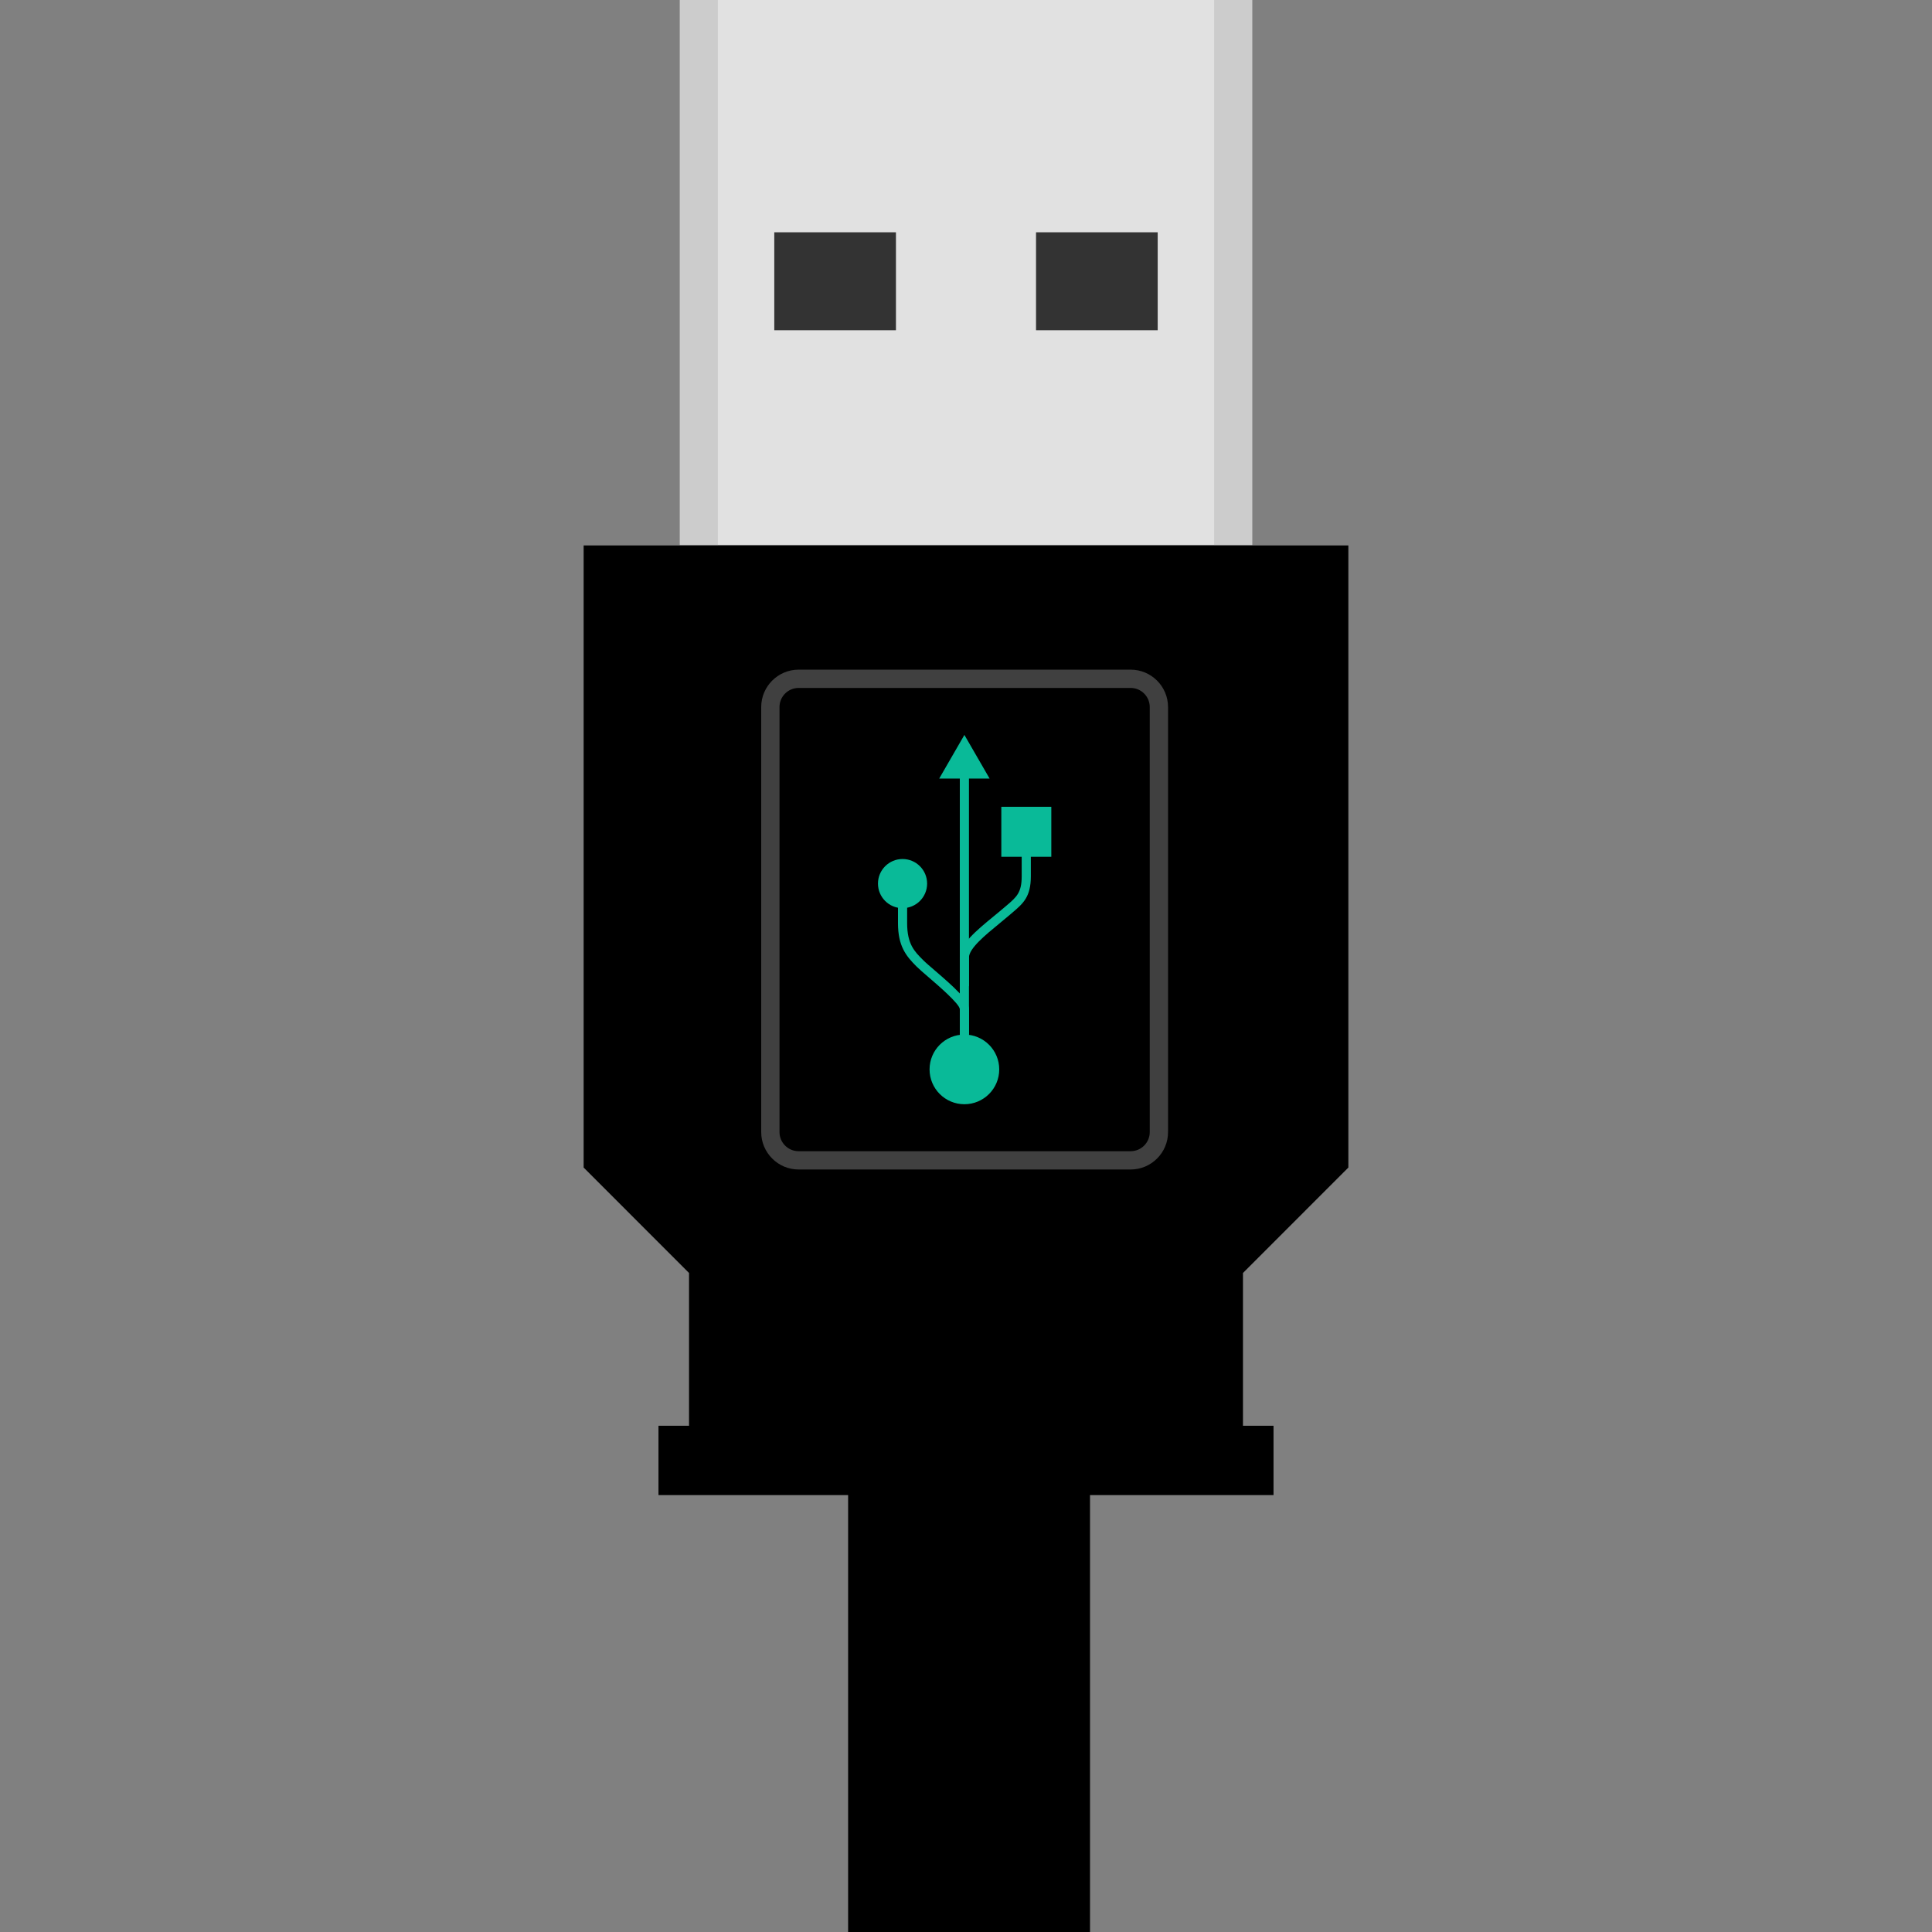<?xml version="1.0" encoding="iso-8859-1"?>
<!-- Generator: Adobe Illustrator 19.0.0, SVG Export Plug-In . SVG Version: 6.00 Build 0)  -->
<svg version="1.1" id="Layer_1" xmlns="http://www.w3.org/2000/svg" xmlns:xlink="http://www.w3.org/1999/xlink" x="0px" y="0px"
	 viewBox="0 0 512 512" style="enable-background:new 0 0 512 512;" xml:space="preserve">
<rect x="0" y="0" width="512" height="512" fill="#808080" stroke="none"/>
<polygon points="256,144.544 154.672,144.544 154.672,309.416 182.6,337.352 182.6,377.88 224.76,377.88 224.76,512 288.864,512 
	288.864,377.88 329.4,377.88 329.4,337.352 357.328,309.416 357.328,144.544 "/>
<rect x="180.176" style="fill:#E1E1E1;" width="151.656" height="144.4"/>
<g>
	<rect x="180.184" style="fill:#CCCCCC;" width="10.056" height="144.4"/>
	<rect x="321.76" style="fill:#CCCCCC;" width="10.056" height="144.4"/>
</g>
<g>
	<rect x="205.192" y="61.56" style="fill:#333333;" width="32.24" height="25.96"/>
	<rect x="274.56" y="61.56" style="fill:#333333;" width="32.24" height="25.96"/>
</g>
<g style="opacity:0.25;">
	<path style="fill:#FFFFFF;" d="M299.632,309.928H211.64c-5.464,0-9.912-4.448-9.912-9.912v-112.64c0-5.464,4.448-9.912,9.912-9.912
		h87.992c5.464,0,9.912,4.448,9.912,9.912v112.64C309.544,305.48,305.096,309.928,299.632,309.928z M211.64,182.312
		c-2.792,0-5.064,2.272-5.064,5.064v112.64c0,2.792,2.272,5.064,5.064,5.064h87.992c2.792,0,5.064-2.272,5.064-5.064v-112.64
		c0-2.792-2.272-5.064-5.064-5.064H211.64z"/>
</g>
<rect x="174.504" y="377.84" width="162.992" height="18.376"/>
<g>
	<path style="fill:#09BA98;" d="M256.784,261.352h-2.424v-7.592c0-3.56,4.368-7.136,8.976-10.928c0.984-0.808,1.952-1.6,2.848-2.376
		l0.56-0.472c2.672-2.28,4.016-3.424,4.016-7.76v-10.6h2.424v10.6c0,5.456-2.032,7.192-4.856,9.6l-0.552,0.472
		c-0.92,0.792-1.904,1.6-2.896,2.416c-3.8,3.112-8.096,6.64-8.096,9.048V261.352z"/>
	<rect x="254.36" y="203.384" style="fill:#09BA98;" width="2.424" height="74.04"/>
	<circle style="fill:#09BA98;" cx="239.184" cy="234.16" r="6.512"/>
	<circle style="fill:#09BA98;" cx="255.576" cy="283.4" r="9.232"/>
	<rect x="265.36" y="213.808" style="fill:#09BA98;" width="13.248" height="13.248"/>
	<polygon style="fill:#09BA98;" points="248.896,206.328 255.576,194.76 262.256,206.328 	"/>
	<path style="fill:#09BA98;" d="M256.784,274.176h-2.424v-6.736c-0.072-1.416-5.768-6.304-8.2-8.4
		c-1.384-1.192-2.584-2.224-3.272-2.912c-2.784-2.784-4.912-5.392-4.912-11.496v-10.424h2.424v10.424
		c0,5.576,1.952,7.528,4.216,9.776c0.656,0.672,1.808,1.656,3.136,2.792c5.288,4.552,9.04,7.952,9.04,10.232v6.744H256.784z"/>
</g>
<g>
</g>
<g>
</g>
<g>
</g>
<g>
</g>
<g>
</g>
<g>
</g>
<g>
</g>
<g>
</g>
<g>
</g>
<g>
</g>
<g>
</g>
<g>
</g>
<g>
</g>
<g>
</g>
<g>
</g>
</svg>
